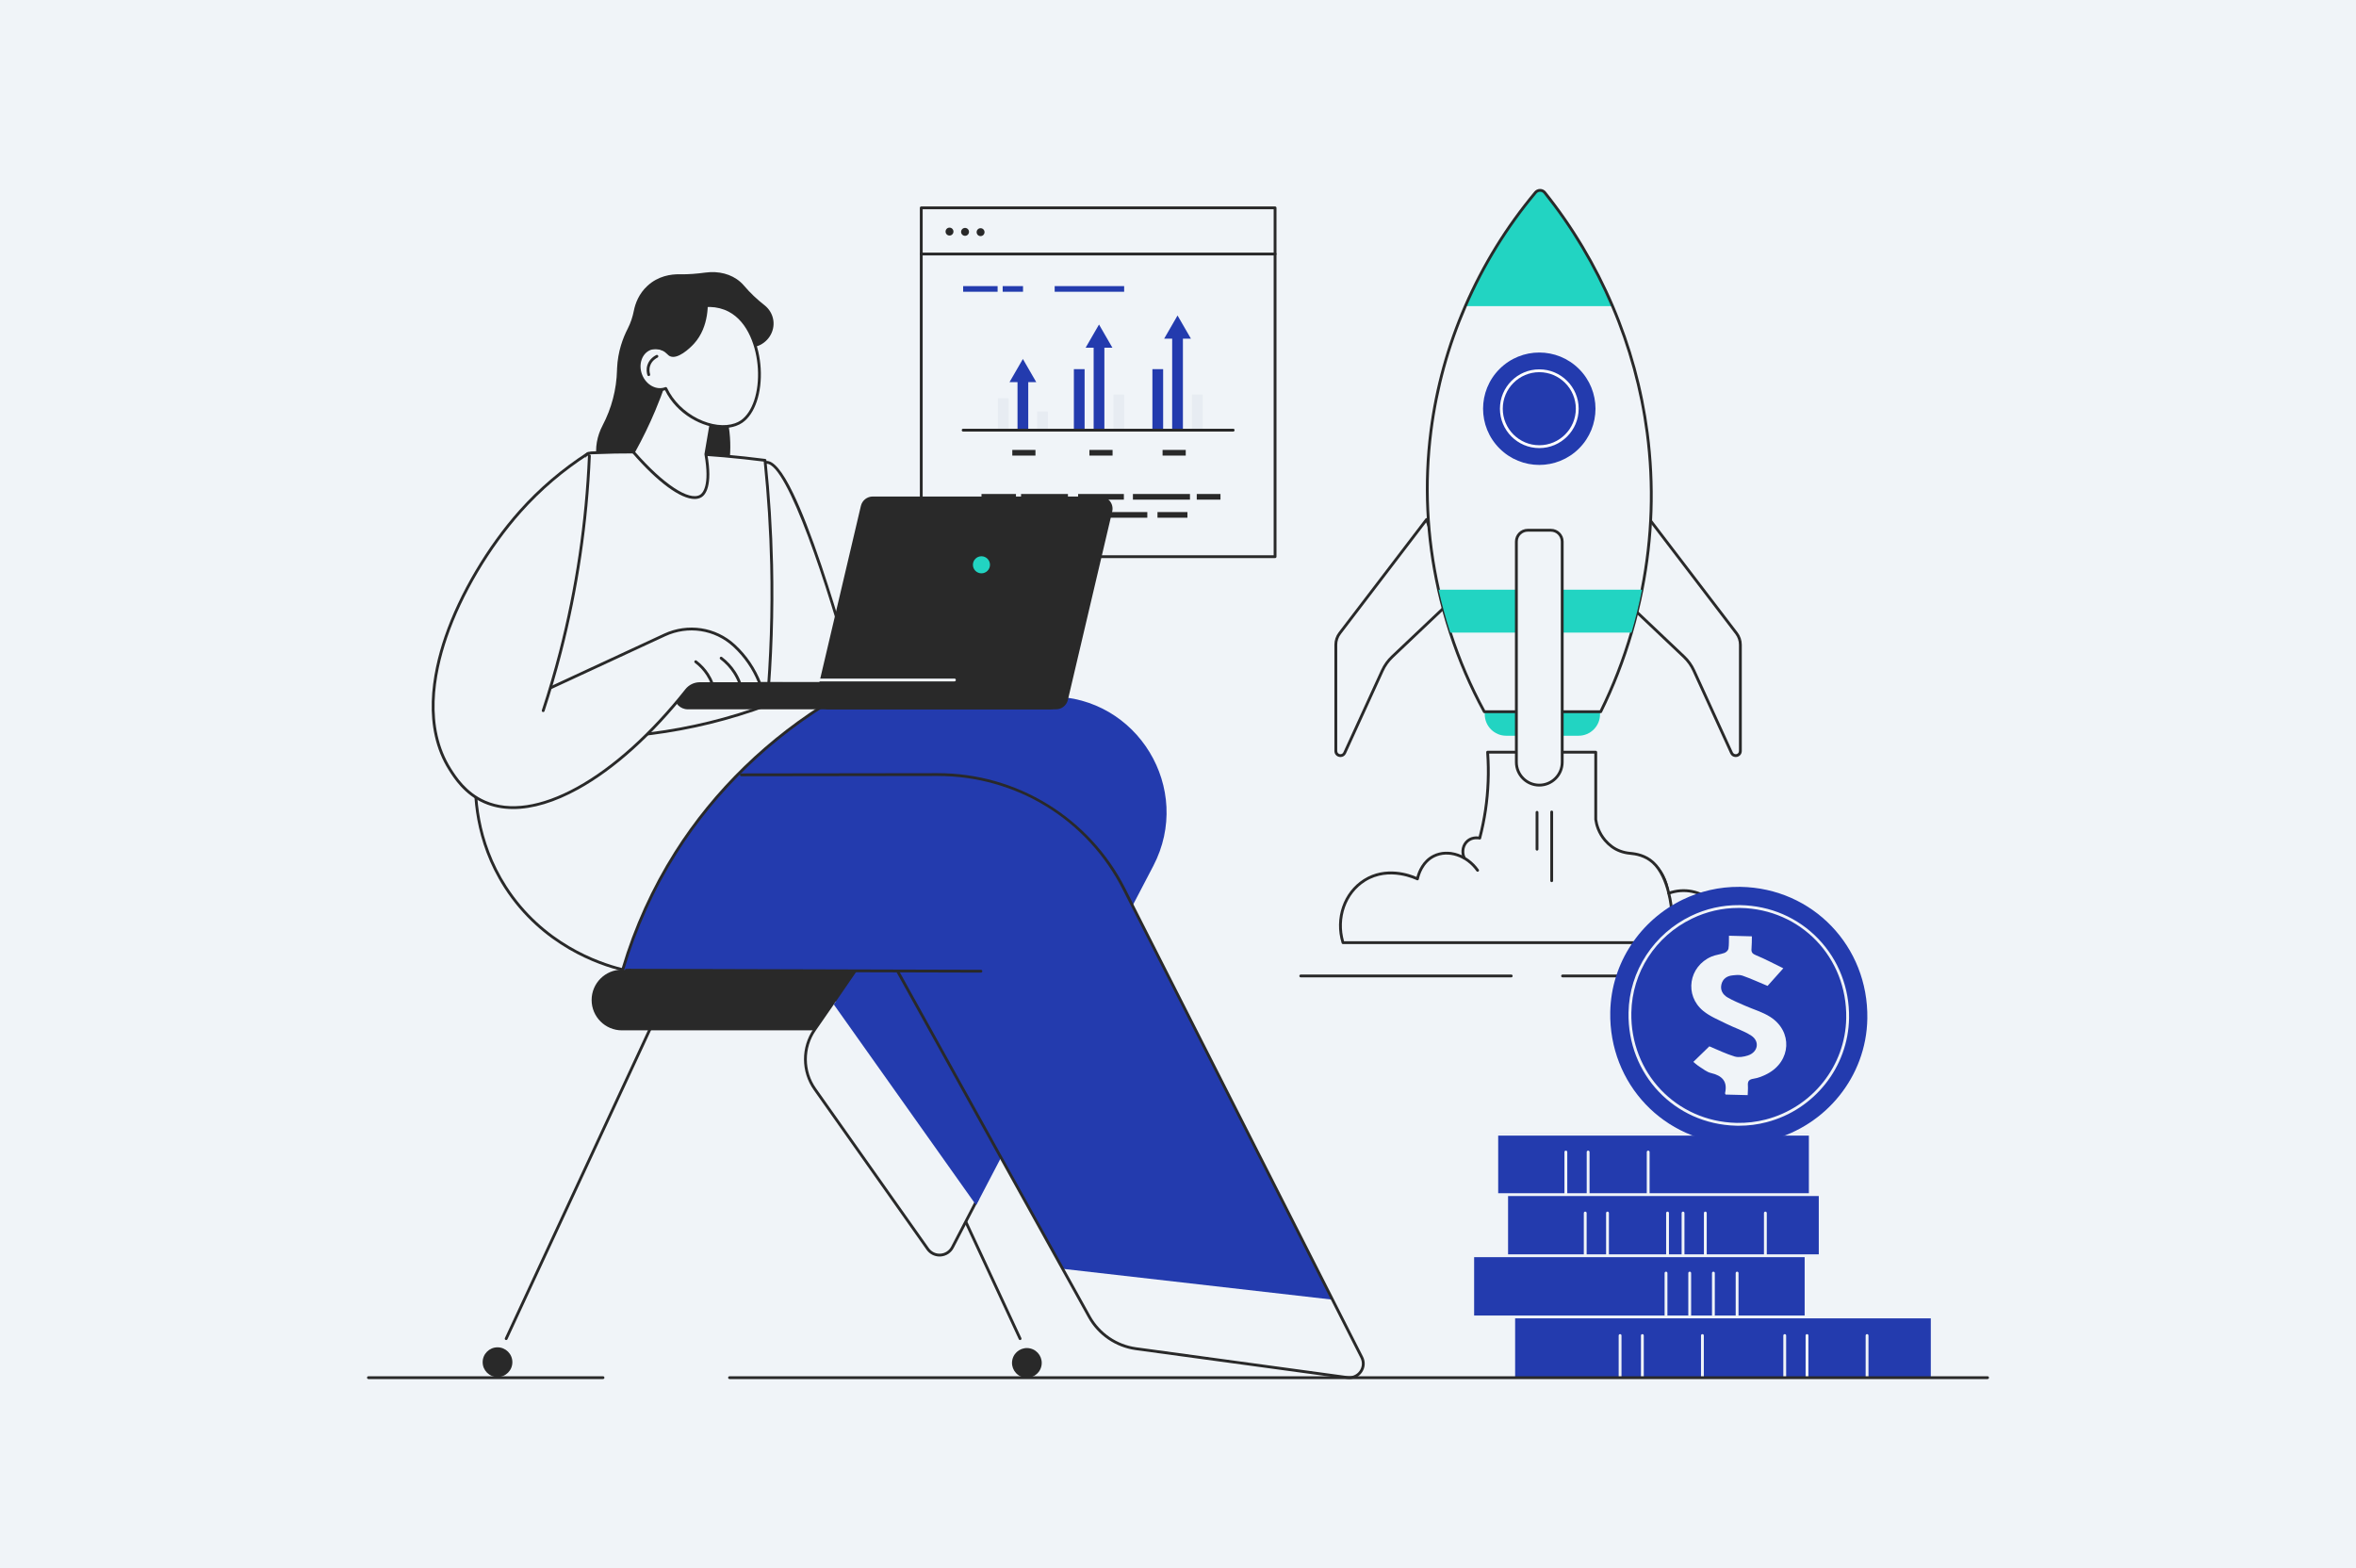 <svg width="2500" height="1664" viewBox="0 0 2500 1664" fill="none" xmlns="http://www.w3.org/2000/svg">
<rect x="0" y="0" width="2500" height="1664" fill="#808080" stroke="none"/>
<g clip-path="url(#clip0_69_31)">
<path d="M2500 0H0V1664H2500V0Z" fill="#F0F4F8"></path>
<path d="M1513.8 551.259L1421.57 672.065C1418.91 675.552 1417.46 679.818 1417.46 684.206V796.958C1417.46 802.239 1424.66 803.806 1426.85 799.004L1466.81 711.676C1469.35 706.127 1472.93 701.117 1477.36 696.92L1542.83 634.893L1513.8 551.259Z" fill="#F0F4F8"></path>
<path d="M1422.46 803.385C1421.98 803.385 1421.5 803.334 1421.02 803.228C1417.99 802.57 1415.96 800.05 1415.96 796.958V684.206C1415.96 679.516 1417.53 674.881 1420.38 671.155L1512.61 550.349C1512.95 549.91 1513.5 549.693 1514.04 549.778C1514.59 549.865 1515.04 550.245 1515.22 550.767L1544.25 634.401C1544.44 634.958 1544.29 635.576 1543.86 635.981L1478.39 698.008C1474.08 702.091 1470.64 706.9 1468.17 712.3L1428.22 799.628C1427.14 801.987 1424.93 803.385 1422.46 803.385ZM1513.3 554.388L1422.76 672.975C1420.31 676.182 1418.96 680.171 1418.96 684.206V796.958C1418.96 798.989 1420.41 800.026 1421.65 800.296C1422.89 800.565 1424.64 800.226 1425.49 798.379L1465.44 711.051C1468.07 705.3 1471.74 700.179 1476.33 695.83L1541.1 634.469L1513.3 554.388Z" fill="#292929"></path>
<path d="M1675.07 780.773H1598.26C1585.69 780.773 1575.5 770.586 1575.5 758.02V726.068H1697.83V758.02C1697.83 770.586 1687.64 780.773 1675.07 780.773Z" fill="#22D4C2"></path>
<path d="M1750.41 551.259L1842.64 672.065C1845.31 675.552 1846.75 679.818 1846.75 684.206V796.958C1846.75 802.239 1839.56 803.806 1837.36 799.004L1797.41 711.676C1794.87 706.127 1791.28 701.117 1786.85 696.92L1721.38 634.893L1750.41 551.259Z" fill="#F0F4F8"></path>
<path d="M1841.75 803.385C1839.29 803.385 1837.08 801.987 1836 799.628L1796.04 712.3C1793.57 706.901 1790.13 702.092 1785.82 698.008L1720.35 635.981C1719.92 635.576 1719.77 634.957 1719.96 634.401L1748.99 550.767C1749.17 550.245 1749.62 549.865 1750.17 549.778C1750.71 549.693 1751.26 549.91 1751.6 550.349L1843.83 671.155C1846.68 674.882 1848.25 679.517 1848.25 684.206V796.958C1848.25 800.05 1846.22 802.569 1843.2 803.228C1842.71 803.334 1842.23 803.385 1841.75 803.385ZM1723.12 634.47L1787.89 695.831C1792.48 700.181 1796.14 705.302 1798.77 711.052L1838.72 798.38C1839.57 800.228 1841.32 800.568 1842.56 800.297C1843.8 800.027 1845.25 798.99 1845.25 796.959V684.206C1845.25 680.171 1843.9 676.182 1841.45 672.975L1750.91 554.388L1723.12 634.47Z" fill="#292929"></path>
<path d="M1742.38 625.776C1739.14 642.142 1735.31 657.376 1731.21 671.364C1720.05 709.498 1706.95 738.317 1698.52 755.321H1575.05C1566.4 739.502 1551.69 710.584 1538.94 671.364C1534.41 657.422 1530.13 642.188 1526.45 625.776C1515.81 578.335 1510.25 521.092 1518.45 457.102C1524.95 406.409 1538.71 362.173 1554.91 324.898C1579.79 267.663 1610.42 226.854 1629.3 204.296C1631.89 201.196 1636.67 201.242 1639.2 204.395C1657.96 227.873 1687.1 268.635 1711.11 324.898C1727.3 362.85 1741.15 407.86 1747.91 459.381C1756.14 522.239 1751.71 578.684 1742.38 625.776Z" fill="#F0F4F8"></path>
<path d="M1698.83 755.82H1574.76L1574.62 755.56C1560.18 729.17 1548.01 700.894 1538.47 671.518C1533.59 656.507 1529.38 641.154 1525.96 625.885C1513.45 570.063 1510.75 513.255 1517.95 457.038C1523.78 411.539 1536.06 367.014 1554.45 324.699C1573.51 280.856 1598.56 240.239 1628.91 203.975C1630.23 202.399 1632.15 201.5 1634.21 201.5C1634.23 201.5 1634.26 201.5 1634.28 201.501C1636.36 201.523 1638.29 202.464 1639.59 204.082C1668.78 240.61 1693 281.192 1711.57 324.702C1729.95 367.779 1742.34 413.07 1748.4 459.316C1755.66 514.678 1753.79 570.716 1742.87 625.873C1739.84 641.188 1736.08 656.541 1731.69 671.504C1723.16 700.671 1712.15 728.945 1698.97 755.543L1698.83 755.82ZM1575.35 754.82H1698.21C1711.3 728.356 1722.24 700.232 1730.73 671.223C1735.11 656.288 1738.86 640.964 1741.89 625.678C1752.79 570.628 1754.65 514.699 1747.41 459.446C1741.36 413.29 1728.99 368.088 1710.65 325.094C1692.12 281.667 1667.95 241.163 1638.8 204.706C1637.7 203.323 1636.05 202.519 1634.27 202.5C1634.25 202.499 1634.23 202.499 1634.21 202.499C1632.45 202.499 1630.81 203.268 1629.68 204.616C1599.39 240.806 1574.39 281.342 1555.37 325.096C1537.02 367.325 1524.76 411.759 1518.95 457.164C1511.76 513.265 1514.45 569.957 1526.94 625.665C1530.35 640.904 1534.55 656.226 1539.42 671.208C1548.92 700.43 1561.01 728.56 1575.35 754.82Z" fill="#292929"></path>
<path d="M1711.11 324.898H1554.91C1579.79 267.663 1610.41 226.854 1629.29 204.296C1631.89 201.196 1636.67 201.242 1639.19 204.395C1657.96 227.872 1687.1 268.635 1711.11 324.898Z" fill="#22D4C2"></path>
<path d="M1698.52 756.82H1575.05C1574.51 756.82 1574 756.521 1573.74 756.04C1559.27 729.596 1547.08 701.263 1537.51 671.827C1532.63 656.786 1528.41 641.403 1524.99 626.103C1512.45 570.168 1509.75 513.243 1516.96 456.911C1522.81 411.318 1535.11 366.702 1553.54 324.3C1572.63 280.369 1597.73 239.67 1628.15 203.333C1629.65 201.53 1631.86 200.5 1634.21 200.5C1634.24 200.5 1634.27 200.5 1634.29 200.501C1636.67 200.526 1638.89 201.604 1640.37 203.458C1669.62 240.057 1693.89 280.717 1712.49 324.31C1730.9 367.471 1743.32 412.85 1749.39 459.187C1756.66 514.657 1754.8 570.804 1743.85 626.068C1740.81 641.412 1737.04 656.795 1732.65 671.787C1724.1 701.009 1713.07 729.338 1699.87 755.988C1699.61 756.497 1699.09 756.82 1698.52 756.82ZM1575.94 753.82H1697.59C1710.53 727.571 1721.36 699.692 1729.77 670.942C1734.14 656.035 1737.89 640.741 1740.9 625.484C1751.79 570.541 1753.65 514.722 1746.42 459.576C1740.38 413.511 1728.04 368.396 1709.73 325.487C1691.24 282.144 1667.11 241.718 1638.03 205.331C1637.11 204.183 1635.74 203.516 1634.26 203.5C1632.83 203.46 1631.39 204.124 1630.45 205.257C1600.22 241.375 1575.27 281.828 1556.29 325.495C1537.98 367.637 1525.75 411.98 1519.94 457.292C1512.77 513.277 1515.45 569.853 1527.92 625.447C1531.32 640.655 1535.51 655.948 1540.37 670.9C1549.78 699.869 1561.75 727.763 1575.94 753.82Z" fill="#292929"></path>
<path d="M1675.54 475.92C1698.83 452.628 1698.83 414.864 1675.54 391.572C1652.24 368.28 1614.48 368.28 1591.19 391.572C1567.9 414.864 1567.9 452.628 1591.19 475.92C1614.48 499.213 1652.24 499.213 1675.54 475.92Z" fill="#233BAE"></path>
<path d="M1633.38 475.507C1610.35 475.507 1591.61 456.77 1591.61 433.738C1591.61 410.707 1610.34 391.969 1633.38 391.969C1656.41 391.969 1675.15 410.706 1675.15 433.738C1675.15 456.77 1656.41 475.507 1633.38 475.507ZM1633.38 394.969C1612 394.969 1594.61 412.361 1594.61 433.738C1594.61 455.115 1612 472.507 1633.38 472.507C1654.75 472.507 1672.15 455.115 1672.15 433.738C1672.15 412.361 1654.75 394.969 1633.38 394.969Z" fill="white"></path>
<path d="M1578.54 798.249C1579.81 815.601 1579.73 836.494 1576.26 859.792C1574.67 870.503 1572.55 880.402 1570.18 889.424C1569.34 889.244 1562.57 887.915 1557.27 892.463C1552.54 896.521 1550.95 903.574 1553.47 909.938C1552.63 909.418 1537.48 900.386 1521.56 908.418C1506.91 915.81 1504.31 931.248 1504.08 932.731C1502.75 932.05 1473.82 917.84 1447.86 934.251C1426.99 947.446 1417.25 974.614 1425.06 1000.35H1830.79C1831.03 999.271 1835.96 974.292 1817.12 957.045C1804.67 945.654 1786.77 942.139 1770.77 947.927C1770.59 945.009 1769.19 927.439 1754.06 915.256C1745.21 908.137 1735.7 906.096 1729.66 905.55C1722.7 904.92 1715.95 902.596 1710.34 898.433C1707.92 896.644 1705.47 894.433 1703.15 891.703C1695.67 882.882 1693.82 873.534 1693.27 869.669V798.248H1578.54V798.249Z" fill="#F0F4F8"></path>
<path d="M1831.2 1000.85H1424.69L1424.59 1000.5C1416.77 974.753 1426.22 947.337 1447.59 933.829C1472.25 918.237 1499.22 929.86 1503.7 931.989C1504.36 928.495 1507.76 914.823 1521.33 907.973C1535.27 900.943 1548.58 906.761 1552.55 908.852C1550.63 902.659 1552.31 896.057 1556.94 892.083C1561.8 887.919 1567.81 888.499 1569.82 888.845C1572.31 879.276 1574.31 869.479 1575.77 859.719C1578.78 839.504 1579.54 818.835 1578.04 798.285L1578 797.748H1693.77V869.668C1694.56 875.22 1696.9 883.563 1703.53 891.379C1705.63 893.855 1708.02 896.092 1710.63 898.03C1715.96 901.975 1722.55 904.403 1729.7 905.051C1736.11 905.631 1745.6 907.805 1754.37 914.866C1768.26 926.047 1770.77 941.726 1771.22 947.236C1787.32 941.665 1804.97 945.253 1817.45 956.674C1836.69 974.274 1831.34 1000.2 1831.28 1000.46L1831.2 1000.85ZM1425.44 999.854H1830.38C1830.96 996.561 1834.31 973.453 1816.78 957.415C1804.41 946.098 1786.85 942.644 1770.94 948.398L1770.31 948.625L1770.27 947.959C1769.98 943.264 1767.92 927.056 1753.74 915.646C1745.16 908.742 1735.88 906.615 1729.61 906.047C1722.28 905.383 1715.51 902.889 1710.04 898.833C1707.36 896.85 1704.92 894.56 1702.77 892.025C1695.98 884.027 1693.59 875.49 1692.77 869.738L1692.77 798.747H1579.08C1580.53 819.193 1579.75 839.752 1576.76 859.864C1575.28 869.814 1573.23 879.802 1570.67 889.55L1570.55 890.012L1570.08 889.912C1568.87 889.652 1562.57 888.574 1557.59 892.842C1552.97 896.81 1551.5 903.607 1553.93 909.753L1554.49 911.16L1553.21 910.362C1552.58 909.971 1537.59 900.886 1521.78 908.864C1507.48 916.081 1504.83 931.114 1504.58 932.805L1504.47 933.493L1503.85 933.177C1502.65 932.56 1474.07 918.267 1448.13 934.674C1427.23 947.88 1417.94 974.639 1425.44 999.854Z" fill="#292929"></path>
<path d="M1773.81 967.663C1773.02 967.663 1772.36 967.052 1772.31 966.257C1772.29 965.913 1769.97 931.75 1753.05 916.367C1745.17 909.206 1735.85 907.616 1729.52 907.044C1722 906.363 1715.06 903.803 1709.44 899.638C1706.71 897.609 1704.2 895.266 1702 892.674C1695.06 884.492 1692.62 875.762 1691.78 869.879C1691.77 869.81 1691.77 869.739 1691.77 869.669V799.749H1580.15C1581.51 819.915 1580.7 840.182 1577.75 860.013C1576.26 869.998 1574.2 880.022 1571.64 889.805C1571.43 890.579 1570.66 891.058 1569.87 890.891C1568.74 890.649 1562.86 889.644 1558.24 893.602C1553.94 897.292 1552.58 903.636 1554.86 909.386C1555.17 910.157 1554.79 911.028 1554.02 911.333C1553.25 911.639 1552.38 911.263 1552.07 910.491C1549.32 903.551 1551.02 895.848 1556.29 891.324C1560.86 887.404 1566.37 887.419 1569.07 887.73C1571.46 878.468 1573.37 869.002 1574.78 859.571C1577.78 839.429 1578.54 818.834 1577.05 798.358C1577.02 797.942 1577.16 797.532 1577.44 797.227C1577.73 796.922 1578.12 796.748 1578.54 796.748H1693.27C1694.1 796.748 1694.77 797.419 1694.77 798.248V869.562C1695.56 875.052 1697.86 883.146 1704.29 890.732C1706.34 893.15 1708.68 895.335 1711.23 897.227C1716.4 901.064 1722.82 903.425 1729.79 904.055C1736.55 904.666 1746.52 906.378 1755.06 914.146C1772.88 930.338 1775.28 965.713 1775.31 966.069C1775.36 966.896 1774.73 967.608 1773.9 967.66C1773.87 967.662 1773.84 967.663 1773.81 967.663Z" fill="#292929"></path>
<path d="M1830.79 1001.85H1425.06C1424.4 1001.85 1423.82 1001.42 1423.63 1000.79C1415.68 974.614 1425.31 946.731 1447.05 932.984C1470.62 918.088 1496.22 927.58 1503.05 930.593C1504.55 924.951 1509.03 912.914 1520.89 907.073C1536.6 899.34 1557.34 906.078 1569.13 922.748C1569.61 923.424 1569.45 924.36 1568.77 924.839C1568.1 925.317 1567.16 925.157 1566.68 924.481C1555.73 909.001 1536.62 902.677 1522.22 909.765C1510.05 915.757 1506.38 929.096 1505.55 933.042C1505.45 933.499 1505.15 933.885 1504.73 934.086C1504.3 934.285 1503.81 934.28 1503.4 934.067C1503.11 933.919 1474.13 919.419 1448.66 935.519C1428.34 948.363 1419.2 974.278 1426.19 998.854H1829.53C1830.29 993.707 1832.2 972.878 1816.1 958.152C1804.01 947.086 1786.83 943.712 1771.28 949.338C1770.5 949.621 1769.64 949.218 1769.36 948.439C1769.08 947.66 1769.48 946.799 1770.26 946.518C1786.87 940.507 1805.21 944.118 1818.13 955.939C1837.78 973.923 1832.49 999.587 1832.26 1000.67C1832.11 1001.36 1831.5 1001.85 1830.79 1001.85Z" fill="#292929"></path>
<path d="M1553.47 911.438C1553.2 911.438 1552.92 911.365 1552.68 911.211C1552.62 911.178 1552.51 911.107 1552.33 911.007C1551.61 910.595 1551.36 909.679 1551.78 908.96C1552.19 908.24 1553.11 907.991 1553.82 908.405C1554.05 908.533 1554.19 908.623 1554.26 908.664C1554.96 909.103 1555.18 910.027 1554.74 910.73C1554.46 911.188 1553.97 911.438 1553.47 911.438Z" fill="#292929"></path>
<path d="M1742.38 625.776C1739.14 642.142 1735.31 657.376 1731.21 671.364H1538.94C1534.41 657.422 1530.13 642.188 1526.45 625.776H1742.38Z" fill="#22D4C2"></path>
<path d="M1633.38 833.199C1619.95 833.199 1609.06 822.314 1609.06 808.886V574.716C1609.06 568.087 1614.44 562.713 1621.07 562.713H1645.69C1652.32 562.713 1657.69 568.087 1657.69 574.716V808.886C1657.69 822.314 1646.8 833.199 1633.38 833.199Z" fill="#F0F4F8"></path>
<path d="M1633.38 834.699C1619.14 834.699 1607.56 823.119 1607.56 808.885V574.715C1607.56 567.27 1613.62 561.212 1621.07 561.212H1645.69C1653.13 561.212 1659.19 567.27 1659.19 574.715V808.885C1659.19 823.119 1647.61 834.699 1633.38 834.699ZM1621.07 564.213C1615.27 564.213 1610.56 568.924 1610.56 574.716V808.886C1610.56 821.466 1620.8 831.7 1633.38 831.7C1645.96 831.7 1656.19 821.466 1656.19 808.886V574.716C1656.19 568.924 1651.48 564.213 1645.69 564.213H1621.07Z" fill="#292929"></path>
<path d="M1646.54 936.131C1645.71 936.131 1645.04 935.459 1645.04 934.631V861.691C1645.04 860.863 1645.71 860.191 1646.54 860.191C1647.37 860.191 1648.04 860.863 1648.04 861.691V934.631C1648.04 935.459 1647.37 936.131 1646.54 936.131Z" fill="#292929"></path>
<path d="M1630.97 902.7C1630.14 902.7 1629.47 902.028 1629.47 901.2V862.071C1629.47 861.243 1630.14 860.571 1630.97 860.571C1631.79 860.571 1632.47 861.243 1632.47 862.071V901.2C1632.47 902.028 1631.79 902.7 1630.97 902.7Z" fill="#292929"></path>
<path d="M1603.61 1037.2H1380.26C1379.43 1037.2 1378.76 1036.53 1378.76 1035.7C1378.76 1034.87 1379.43 1034.2 1380.26 1034.2H1603.61C1604.43 1034.2 1605.11 1034.87 1605.11 1035.7C1605.11 1036.53 1604.43 1037.2 1603.61 1037.2Z" fill="#292929"></path>
<path d="M1749.23 1037.2H1658.08C1657.25 1037.2 1656.58 1036.53 1656.58 1035.7C1656.58 1034.87 1657.25 1034.2 1658.08 1034.2H1749.23C1750.06 1034.2 1750.73 1034.87 1750.73 1035.7C1750.73 1036.53 1750.06 1037.2 1749.23 1037.2Z" fill="#292929"></path>
<path d="M1353.01 220.59H977.568V590.778H1353.01V220.59Z" fill="#F0F4F8"></path>
<path d="M1353.01 592.278H977.568C976.739 592.278 976.068 591.607 976.068 590.778V220.59C976.068 219.761 976.739 219.09 977.568 219.09H1353.01C1353.83 219.09 1354.51 219.761 1354.51 220.59V590.778C1354.51 591.607 1353.83 592.278 1353.01 592.278ZM979.068 589.278H1351.51V222.09H979.068V589.278Z" fill="#292929"></path>
<path d="M1353.01 271.067H977.568C976.739 271.067 976.068 270.396 976.068 269.567C976.068 268.738 976.739 268.067 977.568 268.067H1353.01C1353.83 268.067 1354.51 268.738 1354.51 269.567C1354.51 270.396 1353.83 271.067 1353.01 271.067Z" fill="#292929"></path>
<path d="M1007.54 249.964C1009.86 249.964 1011.74 248.086 1011.74 245.768C1011.74 243.451 1009.86 241.572 1007.54 241.572C1005.23 241.572 1003.35 243.451 1003.35 245.768C1003.35 248.086 1005.23 249.964 1007.54 249.964Z" fill="#292929"></path>
<path d="M1024.03 250.264C1026.35 250.264 1028.22 248.385 1028.22 246.068C1028.22 243.751 1026.35 241.872 1024.03 241.872C1021.71 241.872 1019.83 243.751 1019.83 246.068C1019.83 248.385 1021.71 250.264 1024.03 250.264Z" fill="#292929"></path>
<path d="M1040.51 250.564C1042.83 250.564 1044.71 248.685 1044.71 246.368C1044.71 244.05 1042.83 242.172 1040.51 242.172C1038.2 242.172 1036.32 244.05 1036.32 246.368C1036.32 248.685 1038.2 250.564 1040.51 250.564Z" fill="#292929"></path>
<path d="M1058.58 303.625H1022.01V309.62H1058.58V303.625Z" fill="#233BAE"></path>
<path d="M1192.86 303.625H1119.13V309.62H1192.86V303.625Z" fill="#233BAE"></path>
<path d="M1085.55 303.625H1063.97V309.62H1085.55V303.625Z" fill="#233BAE"></path>
<path d="M1098.74 477.476H1074.17V483.471H1098.74V477.476Z" fill="#292929"></path>
<path d="M1078.06 524.235H1041.49V530.23H1078.06V524.235Z" fill="#292929"></path>
<path d="M1192.56 524.235H1144V530.23H1192.56V524.235Z" fill="#292929"></path>
<path d="M1262.7 524.235H1202.16V530.23H1262.7V524.235Z" fill="#292929"></path>
<path d="M1133.21 524.235H1083.46V530.23H1133.21V524.235Z" fill="#292929"></path>
<path d="M1295.07 524.235H1269.9V530.23H1295.07V524.235Z" fill="#292929"></path>
<path d="M1217.44 543.419H1141.31V549.414H1217.44V543.419Z" fill="#292929"></path>
<path d="M1260.01 543.419H1228.23V549.414H1260.01V543.419Z" fill="#292929"></path>
<path d="M1130.52 543.419H1076.56V549.414H1130.52V543.419Z" fill="#292929"></path>
<path d="M1180.57 477.476H1156V483.471H1180.57V477.476Z" fill="#292929"></path>
<path d="M1258.21 477.476H1233.63V483.471H1258.21V477.476Z" fill="#292929"></path>
<path d="M1111.93 436.711H1100.54V456.494H1111.93V436.711Z" fill="#E7ECF2"></path>
<path d="M1070.27 422.623H1058.88V456.494H1070.27V422.623Z" fill="#E7ECF2"></path>
<path d="M1192.86 418.726H1181.47V456.494H1192.86V418.726Z" fill="#E7ECF2"></path>
<path d="M1150.9 391.749H1139.51V456.493H1150.9V391.749Z" fill="#233BAE"></path>
<path d="M1276.19 418.726H1264.8V456.494H1276.19V418.726Z" fill="#E7ECF2"></path>
<path d="M1234.23 391.749H1222.84V456.493H1234.23V391.749Z" fill="#233BAE"></path>
<path d="M1091.1 401.941H1079.71V456.494H1091.1V401.941Z" fill="#233BAE"></path>
<path d="M1085.41 405.538H1071.21L1078.31 393.248L1085.41 380.959L1092.5 393.248L1099.6 405.538H1085.41Z" fill="#233BAE"></path>
<path d="M1255.21 353.982H1243.82V456.494H1255.21V353.982Z" fill="#233BAE"></path>
<path d="M1249.52 359.377H1235.32L1242.42 347.088L1249.52 334.798L1256.61 347.088L1263.71 359.377H1249.52Z" fill="#233BAE"></path>
<path d="M1171.88 365.972H1160.49V456.494H1171.88V365.972Z" fill="#233BAE"></path>
<path d="M1166.19 368.969H1152L1159.09 356.68L1166.19 344.39L1173.28 356.68L1180.38 368.969H1166.19Z" fill="#233BAE"></path>
<path d="M1308.56 457.994H1022.01C1021.18 457.994 1020.51 457.323 1020.51 456.494C1020.51 455.665 1021.18 454.994 1022.01 454.994H1308.56C1309.39 454.994 1310.06 455.665 1310.06 456.494C1310.06 457.322 1309.39 457.994 1308.56 457.994Z" fill="#292929"></path>
<path d="M766.859 427.363C768.971 433.259 770.854 439.76 772.27 446.842C778.535 478.175 772.573 505.362 766.859 522.593C752.791 521.511 738.723 520.429 724.655 519.347C728.623 485.8 732.591 452.254 736.559 418.707C746.659 421.592 756.759 424.478 766.859 427.363Z" fill="#292929"></path>
<path d="M713.982 375.046C718.582 355.684 734.905 341.281 754.462 339.227C774.752 337.096 794.319 348.7 802.342 367.744C814.626 364.142 822.365 352.096 820.615 339.932C819.691 333.506 816.23 327.825 811.246 323.913C803.408 317.761 796.117 310.975 789.689 303.361C788.487 301.937 787.133 300.537 785.608 299.198C775.958 290.728 762.493 287.39 748.572 289.257C739.56 290.465 730.495 291.254 721.405 291.067C711.697 290.867 698.32 292.948 687.09 303.265C677.829 311.772 674.11 322.128 672.618 329.633C671.299 336.266 669.204 342.726 666.105 348.736C661.042 358.556 655.569 372.969 654.782 390.878C654.753 391.529 654.731 392.174 654.716 392.815C654.215 413.29 648.957 433.281 639.45 451.423C633.496 462.785 631.176 475.379 633.33 487.572C636.069 503.074 645.241 513.402 649.972 518.008C658.788 522.736 690.484 539.245 712.473 526.982C741.227 510.948 749.365 447.945 713.982 375.046Z" fill="#292929"></path>
<path d="M537.118 1422.11C536.907 1422.11 536.692 1422.06 536.487 1421.97C535.736 1421.62 535.409 1420.73 535.758 1419.98L690.809 1086.22C691.158 1085.47 692.05 1085.15 692.801 1085.49C693.552 1085.84 693.879 1086.73 693.53 1087.49L538.479 1421.24C538.225 1421.79 537.684 1422.11 537.118 1422.11Z" fill="#292929"></path>
<path d="M1082.43 1422.11C1081.86 1422.11 1081.32 1421.79 1081.07 1421.24L926.015 1087.49C925.666 1086.73 925.992 1085.84 926.744 1085.49C927.495 1085.15 928.387 1085.47 928.736 1086.22L1083.79 1419.98C1084.14 1420.73 1083.81 1421.62 1083.06 1421.97C1082.85 1422.06 1082.64 1422.11 1082.43 1422.11Z" fill="#292929"></path>
<path d="M527.921 1461.34C536.63 1461.34 543.689 1454.28 543.689 1445.57C543.689 1436.87 536.63 1429.81 527.921 1429.81C519.213 1429.81 512.153 1436.87 512.153 1445.57C512.153 1454.28 519.213 1461.34 527.921 1461.34Z" fill="#292929"></path>
<path d="M1104.98 1449.98C1106.98 1441.5 1101.73 1433.01 1093.26 1431.01C1084.78 1429.01 1076.29 1434.25 1074.29 1442.73C1072.29 1451.2 1077.53 1459.7 1086.01 1461.7C1094.48 1463.7 1102.98 1458.45 1104.98 1449.98Z" fill="#292929"></path>
<path d="M958.254 1093.43H659.977C642.197 1093.43 627.784 1079.01 627.784 1061.23C627.784 1043.45 642.197 1029.04 659.977 1029.04H958.254C976.034 1029.04 990.447 1043.45 990.447 1061.23C990.447 1079.01 976.033 1093.43 958.254 1093.43Z" fill="#292929"></path>
<path d="M1037.38 1272.27L1010.67 1323.62C1005.35 1333.88 991.1 1334.85 984.426 1325.41L864.672 1155.8C851.365 1136.97 851.247 1111.79 864.358 1092.83L886.759 1060.42L887.531 1060.95C937.202 1131.24 986.859 1201.53 1036.53 1271.82L1037.38 1272.27Z" fill="#F0F4F8"></path>
<path d="M996.982 1333.44C991.498 1333.44 986.412 1330.81 983.201 1326.27L863.447 1156.67C849.828 1137.39 849.698 1111.4 863.124 1091.98L885.525 1059.56C885.76 1059.22 886.127 1058.99 886.537 1058.93C886.949 1058.87 887.364 1058.98 887.689 1059.24L891.865 1062.54C891.978 1062.63 892.078 1062.74 892.161 1062.86L1038.61 1271.41C1038.93 1271.86 1038.97 1272.46 1038.71 1272.96L1012 1324.31C1009.26 1329.6 1004.08 1332.99 998.159 1333.4C997.767 1333.43 997.373 1333.44 996.982 1333.44ZM887.084 1062.59L865.592 1093.68C852.879 1112.07 853.002 1136.69 865.897 1154.94L985.651 1324.54C988.481 1328.55 993.078 1330.74 997.956 1330.41C1002.83 1330.07 1007.08 1327.28 1009.34 1322.93L1035.63 1272.39L889.832 1064.76L887.084 1062.59Z" fill="#292929"></path>
<path d="M1223.77 918.978L1036.06 1278.53L1035.2 1278.08C985.056 1207.38 934.924 1136.68 884.779 1065.98C921.934 1011.87 959.089 957.763 996.245 903.655H664.015L885.863 739.165H1114.8C1207.12 739.164 1266.49 837.142 1223.77 918.978Z" fill="#233BAE"></path>
<path d="M1413.92 1379.21L1127.66 1346.49L1127.63 1346.51C1069.25 1241.22 1010.84 1135.94 952.456 1030.67C856.499 1030.31 760.542 1029.96 664.597 1029.61C660.898 1029.6 658.322 1025.93 659.577 1022.45C683.434 955.754 707.291 889.043 731.149 822.346L994.741 821.989C1078.32 821.883 1154.85 868.792 1192.68 943.309C1266.42 1088.61 1340.18 1233.92 1413.92 1379.21Z" fill="#233BAE"></path>
<path d="M668.295 1031.12C668.293 1031.12 668.292 1031.12 668.29 1031.12L664.586 1031.11C663.757 1031.1 663.089 1030.43 663.092 1029.6C663.095 1028.78 663.766 1028.11 664.592 1028.11C664.594 1028.11 664.596 1028.11 664.598 1028.11L668.3 1028.12C669.128 1028.12 669.798 1028.8 669.795 1029.63C669.793 1030.45 669.122 1031.12 668.295 1031.12Z" fill="#292929"></path>
<path d="M1040.87 1032.16H1040.86L668.291 1031.12C667.463 1031.12 666.793 1030.45 666.795 1029.62C666.798 1028.79 667.468 1028.12 668.295 1028.12H668.299L1040.87 1029.16C1041.7 1029.16 1042.37 1029.84 1042.37 1030.67C1042.37 1031.49 1041.7 1032.16 1040.87 1032.16Z" fill="#292929"></path>
<path d="M1431.84 1463.5C1431.07 1463.5 1430.3 1463.45 1429.52 1463.34L1205.21 1432.76C1183.9 1429.85 1164.95 1416.89 1154.52 1398.08L951.136 1031.39C950.735 1030.67 950.996 1029.75 951.721 1029.35C952.445 1028.95 953.359 1029.21 953.76 1029.94L1157.14 1396.62C1167.12 1414.61 1185.24 1427.01 1205.62 1429.78L1429.93 1460.37C1434.94 1461.06 1439.68 1459 1442.62 1454.88C1445.55 1450.76 1445.93 1445.6 1443.64 1441.09L1191.33 943.99C1153.6 869.646 1078.4 823.492 995.052 823.492C994.945 823.492 994.853 823.492 994.746 823.492L786.675 823.774H786.673C785.845 823.774 785.174 823.104 785.173 822.276C785.172 821.448 785.842 820.775 786.671 820.774L994.742 820.492C994.843 820.492 994.944 820.492 995.045 820.492C1036.22 820.492 1076.54 831.863 1111.65 853.384C1146.84 874.957 1175.33 905.819 1194.01 942.632L1446.32 1439.73C1449.12 1445.25 1448.65 1451.57 1445.06 1456.62C1441.92 1461.02 1437.1 1463.5 1431.84 1463.5Z" fill="#292929"></path>
<path d="M504.979 815.855C503.606 833.894 501.861 887.74 536.361 941.384C578.989 1007.67 645.972 1025.47 660.808 1029.04C671.12 994.114 688.131 950.382 717.08 904.591C773.443 815.435 845.78 764.785 889.142 739.371C802.688 738.241 716.233 737.112 629.779 735.983C588.179 762.607 546.579 789.232 504.979 815.855Z" fill="#F0F4F8"></path>
<path d="M660.81 1030.54C660.694 1030.54 660.576 1030.52 660.458 1030.5C636.071 1024.64 575.038 1004.3 535.1 942.196C503.013 892.303 501.518 841.552 503.484 815.741C503.52 815.271 503.774 814.845 504.171 814.592L628.971 734.72C629.218 734.561 629.521 734.476 629.799 734.483L889.162 737.871C889.835 737.88 890.42 738.336 890.593 738.988C890.765 739.639 890.482 740.325 889.901 740.665C819.839 781.728 760.517 838.69 718.349 905.393C694.11 943.734 675.235 985.477 662.247 1029.46C662.055 1030.11 661.46 1030.54 660.81 1030.54ZM506.419 816.714C504.569 842.374 506.316 891.894 537.623 940.573C576.238 1000.62 634.887 1021.04 659.777 1027.24C672.829 983.493 691.677 941.968 715.812 903.79C757.312 838.147 815.315 781.885 883.789 740.802L630.208 737.489L506.419 816.714Z" fill="#292929"></path>
<path d="M812.851 490.669C844.134 487.454 904.888 715.253 904.891 715.261C892.212 721.606 875.843 728.334 856.137 733.071C826.466 740.203 800.669 740.074 782.551 738.482C783.658 625.528 789.37 493.082 812.851 490.669Z" fill="#F0F4F8"></path>
<path d="M802.852 740.875C796.054 740.875 789.241 740.576 782.42 739.976C781.64 739.908 781.044 739.25 781.051 738.467C781.733 668.865 784.009 613.188 787.817 572.981C790.217 547.64 793.278 527.842 796.916 514.139C801.202 497.993 806.364 489.828 812.697 489.177C820.605 488.368 830.072 499.578 841.637 523.457C850.557 541.875 860.689 567.79 871.753 600.481C890.598 656.166 905.702 712.487 906.336 714.858C906.52 715.546 906.199 716.283 905.562 716.602C889.924 724.429 873.413 730.46 856.487 734.529C838.918 738.752 820.948 740.874 802.852 740.875ZM784.064 737.104C808.255 739.086 832.377 737.239 855.786 731.612C872.096 727.692 888.016 721.924 903.125 714.464C878.917 624.181 835.55 492.133 813.552 492.133C813.367 492.133 813.186 492.142 813.004 492.161C806.315 492.848 797.034 507.477 790.804 573.264C787.029 613.119 784.762 668.233 784.064 737.104Z" fill="#292929"></path>
<path d="M618.744 488.243C619.619 483.929 623.322 480.774 627.721 480.59C658.132 479.314 691.104 479.211 726.279 480.93C756.677 482.416 785.24 485.094 811.769 488.505C815.374 522.924 817.924 559.992 818.803 599.425C820.004 653.314 817.894 703.156 813.933 748.221C782.275 759.968 740.546 772.174 690.568 778.521C638.806 785.095 593.946 783.385 559.628 779.603C579.333 682.483 599.039 585.363 618.744 488.243Z" fill="#F0F4F8"></path>
<path d="M620.532 784.445C600.135 784.445 579.742 783.328 559.463 781.094C559.044 781.048 558.664 780.827 558.416 780.487C558.167 780.147 558.074 779.718 558.157 779.304L617.274 487.944C618.289 482.945 622.559 479.304 627.658 479.091C660.411 477.716 693.617 477.831 726.352 479.431C754.848 480.824 783.65 483.376 811.96 487.016C812.649 487.105 813.188 487.656 813.26 488.348C817.11 525.102 819.479 562.463 820.302 599.391C821.405 648.88 819.764 698.997 815.427 748.351C815.376 748.928 814.998 749.424 814.455 749.626C774.566 764.428 732.948 774.649 690.757 780.008C667.479 782.966 644.003 784.445 620.532 784.445ZM561.424 778.29C604.271 782.882 647.65 782.46 690.379 777.034C732.03 771.744 773.117 761.689 812.522 747.144C816.788 698.205 818.397 648.522 817.304 599.459C816.491 563.008 814.169 526.134 810.401 489.842C782.549 486.292 754.228 483.798 726.207 482.428C693.562 480.832 660.449 480.718 627.786 482.089C624.068 482.245 620.955 484.898 620.216 488.542L561.424 778.29Z" fill="#292929"></path>
<path d="M705.718 404.097C702.345 414.088 698.412 424.588 693.814 435.479C686.884 451.893 679.499 466.688 672.171 479.847C702.824 515.183 731.095 533.884 743.593 526.379C745.658 525.139 755.504 518.253 749.004 482.011C751.89 465.057 754.775 448.104 757.661 431.15C740.347 422.133 723.032 413.115 705.718 404.097Z" fill="#F0F4F8"></path>
<path d="M737.065 529.528C722.186 529.528 697.988 511.897 671.038 480.831C670.624 480.354 670.554 479.67 670.861 479.118C678.82 464.826 686.078 449.948 692.433 434.896C696.751 424.667 700.743 414.144 704.297 403.617C704.437 403.202 704.752 402.869 705.158 402.705C705.565 402.542 706.023 402.564 706.411 402.766L758.354 429.82C758.932 430.121 759.249 430.76 759.14 431.402L750.527 482.006C756.612 516.216 748.252 525.333 744.366 527.667C742.284 528.916 739.835 529.528 737.065 529.528ZM673.993 479.656C703.744 513.746 731.341 531.984 742.821 525.094C745.443 523.519 753.535 515.775 747.527 482.277C747.497 482.107 747.496 481.932 747.525 481.761L755.999 431.977L706.576 406.236C703.142 416.277 699.317 426.304 695.197 436.064C688.935 450.892 681.805 465.552 673.993 479.656Z" fill="#292929"></path>
<path d="M773.893 329.429C761.061 322.689 745.065 322.762 732.482 328.455C716.557 335.66 706.031 351.907 702.217 369.892C698.175 368.473 693.84 368.379 689.8 369.973C679.793 373.922 675.416 386.587 680.023 398.262C684.626 409.925 696.454 416.185 706.454 412.26C720.367 442.14 757.147 458.869 780.385 450.63C783.805 449.417 785.979 448.002 786.878 447.384C815.341 427.806 812.47 349.692 773.893 329.429Z" fill="#F0F4F8"></path>
<path d="M767.503 454.18C745.605 454.182 718.193 439.614 705.681 414.117C695.229 417.324 683.324 410.71 678.629 398.812C676.27 392.833 676.052 386.411 678.015 380.73C680.007 374.966 683.997 370.65 689.251 368.577C692.993 367.101 697.06 366.902 701.108 367.98C705.559 349.04 716.971 333.826 731.864 327.087C745.385 320.971 761.757 321.359 774.591 328.1C796.554 339.637 805.829 368.094 807.184 390.879C808.725 416.766 801.088 439.43 787.729 448.619C785.742 449.986 783.439 451.138 780.887 452.043C776.835 453.48 772.299 454.18 767.503 454.18ZM706.455 410.759C707.022 410.759 707.562 411.083 707.815 411.626C714.154 425.24 726.101 437.184 740.592 444.396C754.368 451.253 769.059 453.054 779.884 449.216C782.19 448.398 784.257 447.366 786.029 446.147C798.54 437.541 805.669 415.917 804.19 391.057C802.883 369.089 794.054 341.712 773.196 330.756C761.162 324.433 745.798 324.076 733.101 329.82C718.657 336.356 707.661 351.451 703.685 370.201C703.596 370.623 703.329 370.986 702.953 371.198C702.578 371.409 702.128 371.449 701.721 371.306C697.839 369.943 693.907 369.964 690.352 371.367C685.926 373.113 682.551 376.786 680.85 381.709C679.12 386.714 679.322 392.397 681.419 397.71C685.708 408.579 696.692 414.479 705.907 410.862C706.086 410.793 706.272 410.759 706.455 410.759Z" fill="#292929"></path>
<path d="M1113.89 752.748H729.868C721.865 752.748 715.377 746.26 715.377 738.256C715.377 730.253 721.865 723.764 729.868 723.764H1113.89C1121.9 723.764 1128.39 730.252 1128.39 738.256C1128.38 746.26 1121.9 752.748 1113.89 752.748Z" fill="#292929"></path>
<path d="M1180.2 542.787L1133.14 742.795C1131.77 748.626 1126.57 752.747 1120.57 752.747H879.005C870.681 752.747 864.533 744.984 866.439 736.881L913.5 536.874C914.872 531.043 920.075 526.922 926.066 526.922H1167.64C1175.96 526.921 1182.11 534.684 1180.2 542.787Z" fill="#292929"></path>
<path d="M1041.43 608.436C1046.44 608.436 1050.49 604.381 1050.49 599.379C1050.49 594.377 1046.44 590.322 1041.43 590.322C1036.43 590.322 1032.38 594.377 1032.38 599.379C1032.38 604.381 1036.43 608.436 1041.43 608.436Z" fill="#22D4C2"></path>
<path d="M1012.78 723.1H830.706C829.877 723.1 829.206 722.429 829.206 721.6C829.206 720.771 829.877 720.1 830.706 720.1H1012.78C1013.61 720.1 1014.28 720.771 1014.28 721.6C1014.28 722.429 1013.61 723.1 1012.78 723.1Z" fill="#F0F4F8"></path>
<path d="M610.489 616.199C613.755 600.443 616.588 583.267 618.605 564.797C621.938 534.276 622.366 506.413 621.31 482.013C603.169 494.173 577.496 513.702 552.052 542.613C491.659 611.235 427.928 737.97 477.384 816.397C482.724 824.866 493.518 841.982 514.177 851.026C567.772 874.488 652.42 828.154 728.392 732.406C731.851 728.046 737.111 725.496 742.677 725.496H806.358C802.966 716.636 795.38 700.35 779.304 685.456C779.129 685.294 778.953 685.132 778.777 684.972C758.823 666.734 729.779 662.457 705.255 673.83C665.009 692.495 624.763 711.16 584.517 729.824C593.174 691.949 601.831 654.074 610.489 616.199Z" fill="#F0F4F8"></path>
<path d="M576.401 755.673C576.245 755.673 576.087 755.649 575.931 755.597C575.144 755.338 574.716 754.49 574.975 753.703C581.671 733.371 587.778 712.568 593.128 691.871C610.591 624.308 620.95 554.282 623.916 483.738C623.951 482.911 624.633 482.267 625.477 482.302C626.305 482.337 626.948 483.036 626.913 483.863C623.938 554.617 613.549 624.854 596.032 692.621C590.666 713.381 584.54 734.247 577.824 754.64C577.618 755.273 577.031 755.673 576.401 755.673Z" fill="#292929"></path>
<path d="M544.53 858.568C533.359 858.568 522.988 856.519 513.576 852.399C492.495 843.17 481.432 825.628 476.116 817.197C447.748 772.212 458.069 715.315 471.723 675.506C487.434 629.699 517.046 579.646 550.933 541.614C571.924 518.056 596.266 497.292 623.283 479.898C623.979 479.45 624.908 479.651 625.356 480.347C625.804 481.044 625.603 481.972 624.907 482.42C598.118 499.667 573.983 520.254 553.174 543.61C519.538 581.36 490.15 631.03 474.562 676.48C461.121 715.669 450.92 771.616 478.655 815.596C483.812 823.775 494.543 840.792 514.781 849.651C540.698 861 574.375 855.968 612.171 835.106C650.372 814.022 690.155 778.186 727.22 731.473C730.991 726.721 736.625 723.996 742.679 723.996H804.154C798.382 709.826 789.47 696.918 778.286 686.557L777.767 686.079C758.267 668.257 730.054 663.984 705.887 675.191L585.15 731.185C584.398 731.534 583.507 731.207 583.158 730.456C582.809 729.704 583.136 728.812 583.888 728.464L704.625 672.47C729.893 660.753 759.397 665.225 779.791 683.865L780.326 684.358C792.378 695.524 801.865 709.564 807.761 724.961C807.937 725.422 807.876 725.94 807.596 726.347C807.316 726.754 806.854 726.997 806.36 726.997H742.679C737.546 726.997 732.767 729.309 729.569 733.339C692.26 780.36 652.165 816.459 613.62 837.734C588.543 851.572 565.172 858.567 544.53 858.568Z" fill="#292929"></path>
<path d="M688.403 399.105C687.763 399.105 687.171 398.692 686.971 398.049C686.345 396.032 685.513 391.968 686.975 387.407C689.131 380.687 694.746 377.568 696.415 376.771C697.163 376.416 698.058 376.732 698.415 377.479C698.771 378.226 698.454 379.122 697.706 379.478C696.311 380.143 691.62 382.747 689.831 388.322C688.62 392.099 689.314 395.479 689.835 397.158C690.081 397.949 689.638 398.79 688.847 399.035C688.7 399.083 688.55 399.105 688.403 399.105Z" fill="#292929"></path>
<path d="M688.945 371.092C692.731 370.271 697.981 369.815 703.013 372.174C707.446 374.252 708.211 376.875 711.129 378.126C718.957 381.483 731.418 370.312 736.56 364.599C752.871 346.474 751.582 320.985 750.628 311.574C747.256 310.805 727.314 306.594 709.506 319.149C693.574 330.381 685.594 350.632 688.945 371.092Z" fill="#292929"></path>
<path d="M787.948 737.483C787.228 737.483 786.593 736.964 786.47 736.23C785.16 728.389 782.326 721.046 778.043 714.405C774.372 708.712 769.759 703.743 764.331 699.638C763.67 699.138 763.539 698.198 764.039 697.537C764.54 696.876 765.481 696.746 766.14 697.245C771.849 701.563 776.702 706.789 780.564 712.779C785.069 719.766 788.051 727.49 789.428 735.736C789.564 736.553 789.012 737.326 788.196 737.463C788.113 737.477 788.03 737.483 787.948 737.483Z" fill="#292929"></path>
<path d="M758.666 737.483C757.946 737.483 757.311 736.964 757.188 736.23C756.014 729.201 753.473 722.618 749.633 716.664C746.342 711.559 742.206 707.105 737.341 703.426C736.68 702.926 736.549 701.986 737.049 701.325C737.55 700.664 738.49 700.534 739.15 701.033C744.297 704.926 748.672 709.637 752.154 715.038C756.216 721.338 758.905 728.302 760.146 735.736C760.282 736.553 759.73 737.326 758.914 737.463C758.831 737.477 758.748 737.483 758.666 737.483Z" fill="#292929"></path>
<path d="M1919.44 1202.67H1589.76V1267.11H1919.44V1202.67Z" fill="#233BAE"></path>
<path d="M1929.94 1267.74H1600.25V1332.18H1929.94V1267.74Z" fill="#233BAE"></path>
<path d="M1914.95 1332.65H1564.23V1397.09H1914.95V1332.65Z" fill="#233BAE"></path>
<path d="M1937.43 1397.56H1607.74V1462H1937.43V1397.56Z" fill="#233BAE"></path>
<path d="M2048.81 1397.56H1776.88V1462H2048.81V1397.56Z" fill="#233BAE"></path>
<path d="M1661.56 1268.75C1660.73 1268.75 1660.06 1268.08 1660.06 1267.25V1222.54C1660.06 1221.72 1660.73 1221.04 1661.56 1221.04C1662.39 1221.04 1663.06 1221.72 1663.06 1222.54V1267.25C1663.06 1268.08 1662.39 1268.75 1661.56 1268.75Z" fill="#F0F4F8"></path>
<path d="M1685.2 1268.75C1684.37 1268.75 1683.7 1268.08 1683.7 1267.25V1222.54C1683.7 1221.72 1684.37 1221.04 1685.2 1221.04C1686.03 1221.04 1686.7 1221.72 1686.7 1222.54V1267.25C1686.7 1268.08 1686.03 1268.75 1685.2 1268.75Z" fill="#F0F4F8"></path>
<path d="M1748.92 1268.75C1748.09 1268.75 1747.42 1268.08 1747.42 1267.25V1222.54C1747.42 1221.72 1748.09 1221.04 1748.92 1221.04C1749.74 1221.04 1750.42 1221.72 1750.42 1222.54V1267.25C1750.42 1268.08 1749.74 1268.75 1748.92 1268.75Z" fill="#F0F4F8"></path>
<path d="M1893.82 1463.5C1893 1463.5 1892.32 1462.83 1892.32 1462V1417.29C1892.32 1416.47 1893 1415.79 1893.82 1415.79C1894.65 1415.79 1895.32 1416.47 1895.32 1417.29V1462C1895.32 1462.83 1894.65 1463.5 1893.82 1463.5Z" fill="#F0F4F8"></path>
<path d="M1917.46 1463.5C1916.63 1463.5 1915.96 1462.83 1915.96 1462V1417.29C1915.96 1416.47 1916.63 1415.79 1917.46 1415.79C1918.29 1415.79 1918.96 1416.47 1918.96 1417.29V1462C1918.96 1462.83 1918.29 1463.5 1917.46 1463.5Z" fill="#F0F4F8"></path>
<path d="M1981.18 1463.5C1980.35 1463.5 1979.68 1462.83 1979.68 1462V1417.29C1979.68 1416.47 1980.35 1415.79 1981.18 1415.79C1982.01 1415.79 1982.68 1416.47 1982.68 1417.29V1462C1982.68 1462.83 1982.01 1463.5 1981.18 1463.5Z" fill="#F0F4F8"></path>
<path d="M1719.11 1463.5C1718.29 1463.5 1717.61 1462.83 1717.61 1462V1417.29C1717.61 1416.47 1718.29 1415.79 1719.11 1415.79C1719.94 1415.79 1720.61 1416.47 1720.61 1417.29V1462C1720.61 1462.83 1719.94 1463.5 1719.11 1463.5Z" fill="#F0F4F8"></path>
<path d="M1742.75 1463.5C1741.92 1463.5 1741.25 1462.83 1741.25 1462V1417.29C1741.25 1416.47 1741.92 1415.79 1742.75 1415.79C1743.58 1415.79 1744.25 1416.47 1744.25 1417.29V1462C1744.25 1462.83 1743.58 1463.5 1742.75 1463.5Z" fill="#F0F4F8"></path>
<path d="M1806.47 1463.5C1805.64 1463.5 1804.97 1462.83 1804.97 1462V1417.29C1804.97 1416.47 1805.64 1415.79 1806.47 1415.79C1807.3 1415.79 1807.97 1416.47 1807.97 1417.29V1462C1807.97 1462.83 1807.3 1463.5 1806.47 1463.5Z" fill="#F0F4F8"></path>
<path d="M1785.91 1333.49C1785.09 1333.49 1784.41 1332.82 1784.41 1331.99V1287.29C1784.41 1286.46 1785.09 1285.79 1785.91 1285.79C1786.74 1285.79 1787.41 1286.46 1787.41 1287.29V1331.99C1787.41 1332.82 1786.74 1333.49 1785.91 1333.49Z" fill="#F0F4F8"></path>
<path d="M1809.55 1333.49C1808.72 1333.49 1808.05 1332.82 1808.05 1331.99V1287.29C1808.05 1286.46 1808.72 1285.79 1809.55 1285.79C1810.38 1285.79 1811.05 1286.46 1811.05 1287.29V1331.99C1811.05 1332.82 1810.38 1333.49 1809.55 1333.49Z" fill="#F0F4F8"></path>
<path d="M1873.27 1333.49C1872.44 1333.49 1871.77 1332.82 1871.77 1331.99V1287.29C1871.77 1286.46 1872.44 1285.79 1873.27 1285.79C1874.1 1285.79 1874.77 1286.46 1874.77 1287.29V1331.99C1874.77 1332.82 1874.1 1333.49 1873.27 1333.49Z" fill="#F0F4F8"></path>
<path d="M1682.12 1333.49C1681.29 1333.49 1680.62 1332.82 1680.62 1331.99V1287.29C1680.62 1286.46 1681.29 1285.79 1682.12 1285.79C1682.94 1285.79 1683.62 1286.46 1683.62 1287.29V1331.99C1683.62 1332.82 1682.94 1333.49 1682.12 1333.49Z" fill="#F0F4F8"></path>
<path d="M1705.75 1333.49C1704.92 1333.49 1704.25 1332.82 1704.25 1331.99V1287.29C1704.25 1286.46 1704.92 1285.79 1705.75 1285.79C1706.58 1285.79 1707.25 1286.46 1707.25 1287.29V1331.99C1707.25 1332.82 1706.58 1333.49 1705.75 1333.49Z" fill="#F0F4F8"></path>
<path d="M1769.47 1333.49C1768.64 1333.49 1767.97 1332.82 1767.97 1331.99V1287.29C1767.97 1286.46 1768.64 1285.79 1769.47 1285.79C1770.3 1285.79 1770.97 1286.46 1770.97 1287.29V1331.99C1770.97 1332.82 1770.3 1333.49 1769.47 1333.49Z" fill="#F0F4F8"></path>
<path d="M1818.13 1397.21C1817.3 1397.21 1816.63 1396.54 1816.63 1395.71V1351.01C1816.63 1350.18 1817.3 1349.51 1818.13 1349.51C1818.96 1349.51 1819.63 1350.18 1819.63 1351.01V1395.71C1819.63 1396.54 1818.96 1397.21 1818.13 1397.21Z" fill="#F0F4F8"></path>
<path d="M1843.28 1397.21C1842.45 1397.21 1841.78 1396.54 1841.78 1395.71V1351.01C1841.78 1350.18 1842.45 1349.51 1843.28 1349.51C1844.11 1349.51 1844.78 1350.18 1844.78 1351.01V1395.71C1844.78 1396.54 1844.11 1397.21 1843.28 1397.21Z" fill="#F0F4F8"></path>
<path d="M1767.84 1397.21C1767.01 1397.21 1766.34 1396.54 1766.34 1395.71V1351.01C1766.34 1350.18 1767.01 1349.51 1767.84 1349.51C1768.67 1349.51 1769.34 1350.18 1769.34 1351.01V1395.71C1769.34 1396.54 1768.67 1397.21 1767.84 1397.21Z" fill="#F0F4F8"></path>
<path d="M1792.99 1397.21C1792.16 1397.21 1791.49 1396.54 1791.49 1395.71V1351.01C1791.49 1350.18 1792.16 1349.51 1792.99 1349.51C1793.82 1349.51 1794.49 1350.18 1794.49 1351.01V1395.71C1794.49 1396.54 1793.82 1397.21 1792.99 1397.21Z" fill="#F0F4F8"></path>
<path d="M1920.51 1205.1H1587.34C1586.51 1205.1 1585.84 1204.43 1585.84 1203.6C1585.84 1202.77 1586.51 1202.1 1587.34 1202.1H1920.51C1921.34 1202.1 1922.01 1202.77 1922.01 1203.6C1922.01 1204.43 1921.34 1205.1 1920.51 1205.1Z" fill="#F0F4F8"></path>
<path d="M1931.11 1269.24H1588.3C1587.47 1269.24 1586.8 1268.57 1586.8 1267.74C1586.8 1266.91 1587.47 1266.24 1588.3 1266.24H1931.11C1931.93 1266.24 1932.61 1266.91 1932.61 1267.74C1932.61 1268.57 1931.94 1269.24 1931.11 1269.24Z" fill="#F0F4F8"></path>
<path d="M1931.11 1334.15H1560.89C1560.06 1334.15 1559.39 1333.48 1559.39 1332.65C1559.39 1331.82 1560.06 1331.15 1560.89 1331.15H1931.11C1931.94 1331.15 1932.61 1331.82 1932.61 1332.65C1932.61 1333.48 1931.94 1334.15 1931.11 1334.15Z" fill="#F0F4F8"></path>
<path d="M2052.44 1399.06H1560.89C1560.06 1399.06 1559.39 1398.39 1559.39 1397.56C1559.39 1396.73 1560.06 1396.06 1560.89 1396.06H2052.44C2053.27 1396.06 2053.94 1396.73 2053.94 1397.56C2053.94 1398.39 2053.27 1399.06 2052.44 1399.06Z" fill="#F0F4F8"></path>
<path d="M1847.01 941.162C1846.59 941.157 1846.17 941.152 1845.76 941.147C1824.29 940.971 1803.86 945.861 1785.64 954.673C1741.03 976.283 1709.67 1021.49 1708.67 1073.91C1707.19 1150.36 1765.87 1212.04 1841.68 1214C1842.04 1214.02 1842.41 1214.03 1842.76 1214.03C1855.44 1214.26 1867.78 1212.74 1879.51 1209.67C1937.12 1194.69 1980.44 1142.82 1981.46 1080.99C1982.73 1004.19 1923.41 942.497 1847.01 941.162Z" fill="#233BAE"></path>
<path d="M1845.25 1194.66C1844.53 1194.66 1843.81 1194.65 1843.09 1194.64L1842.97 1194.64C1842.68 1194.63 1842.4 1194.63 1842.12 1194.62C1776.9 1192.92 1726.78 1140.14 1728.06 1074.45C1728.47 1052.73 1735.04 1031.61 1747.05 1013.38C1758.72 995.657 1774.98 981.399 1794.08 972.148C1810.31 964.299 1827.64 960.378 1845.66 960.544L1846.73 960.556C1846.73 960.556 1846.74 960.556 1846.74 960.556C1878.43 961.11 1907.78 973.788 1929.39 996.257C1950.99 1018.73 1962.6 1048.64 1962.07 1080.5C1961.22 1132.33 1925.25 1177.73 1874.61 1190.9C1865.07 1193.4 1855.2 1194.66 1845.25 1194.66ZM1844.67 963.539C1827.49 963.539 1810.91 967.341 1795.39 974.848C1756.52 993.677 1731.87 1031.87 1731.06 1074.51C1729.82 1138.53 1778.65 1189.97 1842.23 1191.62C1842.52 1191.63 1842.77 1191.64 1843.01 1191.64L1843.14 1191.64C1853.55 1191.83 1863.89 1190.61 1873.86 1188C1923.2 1175.16 1958.24 1130.94 1959.07 1080.45C1960.14 1016.02 1910.77 964.675 1846.69 963.555L1845.63 963.543C1845.31 963.54 1844.99 963.539 1844.67 963.539Z" fill="#F0F4F8"></path>
<path d="M1878.34 1079.09C1902.5 1094.45 1900.73 1126.21 1875.34 1139.57C1870.79 1141.96 1865.76 1144.02 1860.72 1144.76C1855.77 1145.49 1854.43 1147.53 1854.73 1152.02C1854.94 1155.28 1854.61 1158.58 1854.51 1162.18C1846.18 1161.96 1838.56 1161.77 1831.08 1161.57C1830.78 1160.9 1830.4 1160.47 1830.48 1160.15C1833.39 1147.44 1827.29 1141.46 1815.48 1138.7C1811.2 1137.7 1807.39 1134.53 1803.51 1132.09C1801.07 1130.55 1798.91 1128.56 1796.82 1126.91C1802.99 1120.93 1808.93 1115.16 1813.83 1110.39C1823.13 1114.24 1831.7 1118.5 1840.72 1121.19C1844.94 1122.44 1850.35 1121.51 1854.75 1120.09C1865.46 1116.59 1867.63 1105.13 1858.27 1099.02C1850.19 1093.76 1840.61 1090.83 1831.89 1086.47C1823.54 1082.28 1814.57 1078.7 1807.44 1072.9C1787.01 1056.28 1791.9 1025.47 1816.16 1015.11C1820.51 1013.26 1825.46 1012.89 1829.92 1011.24C1831.68 1010.59 1833.82 1008.5 1834.1 1006.79C1834.79 1002.52 1834.52 998.104 1834.65 993.021C1843.03 993.243 1850.5 993.432 1858.97 993.657C1858.84 998.111 1858.96 1002.44 1858.56 1006.7C1858.18 1010.67 1859.54 1012.19 1863.41 1013.77C1872.96 1017.66 1882.07 1022.6 1892.31 1027.58C1885.72 1034.95 1880.34 1040.96 1875.61 1046.26C1866.4 1042.42 1857.78 1038.48 1848.88 1035.34C1845.74 1034.23 1841.87 1034.74 1838.4 1035.1C1832.51 1035.69 1828.05 1038.69 1826.62 1044.7C1825.19 1050.78 1828.15 1055.58 1833.1 1058.47C1838.97 1061.91 1845.36 1064.48 1851.61 1067.25C1860.53 1071.21 1870.22 1073.92 1878.34 1079.09Z" fill="#F0F4F8"></path>
<path d="M2109.04 1463.5H774.128C773.299 1463.5 772.628 1462.83 772.628 1462C772.628 1461.17 773.299 1460.5 774.128 1460.5H2109.04C2109.86 1460.5 2110.54 1461.17 2110.54 1462C2110.54 1462.83 2109.86 1463.5 2109.04 1463.5Z" fill="#292929"></path>
<path d="M639.865 1463.5H390.964C390.135 1463.5 389.464 1462.83 389.464 1462C389.464 1461.17 390.135 1460.5 390.964 1460.5H639.865C640.694 1460.5 641.365 1461.17 641.365 1462C641.365 1462.83 640.694 1463.5 639.865 1463.5Z" fill="#292929"></path>
</g>
<defs>
<clipPath id="clip0_69_31">
<rect width="2500" height="1664" fill="white"></rect>
</clipPath>
</defs>
</svg>
